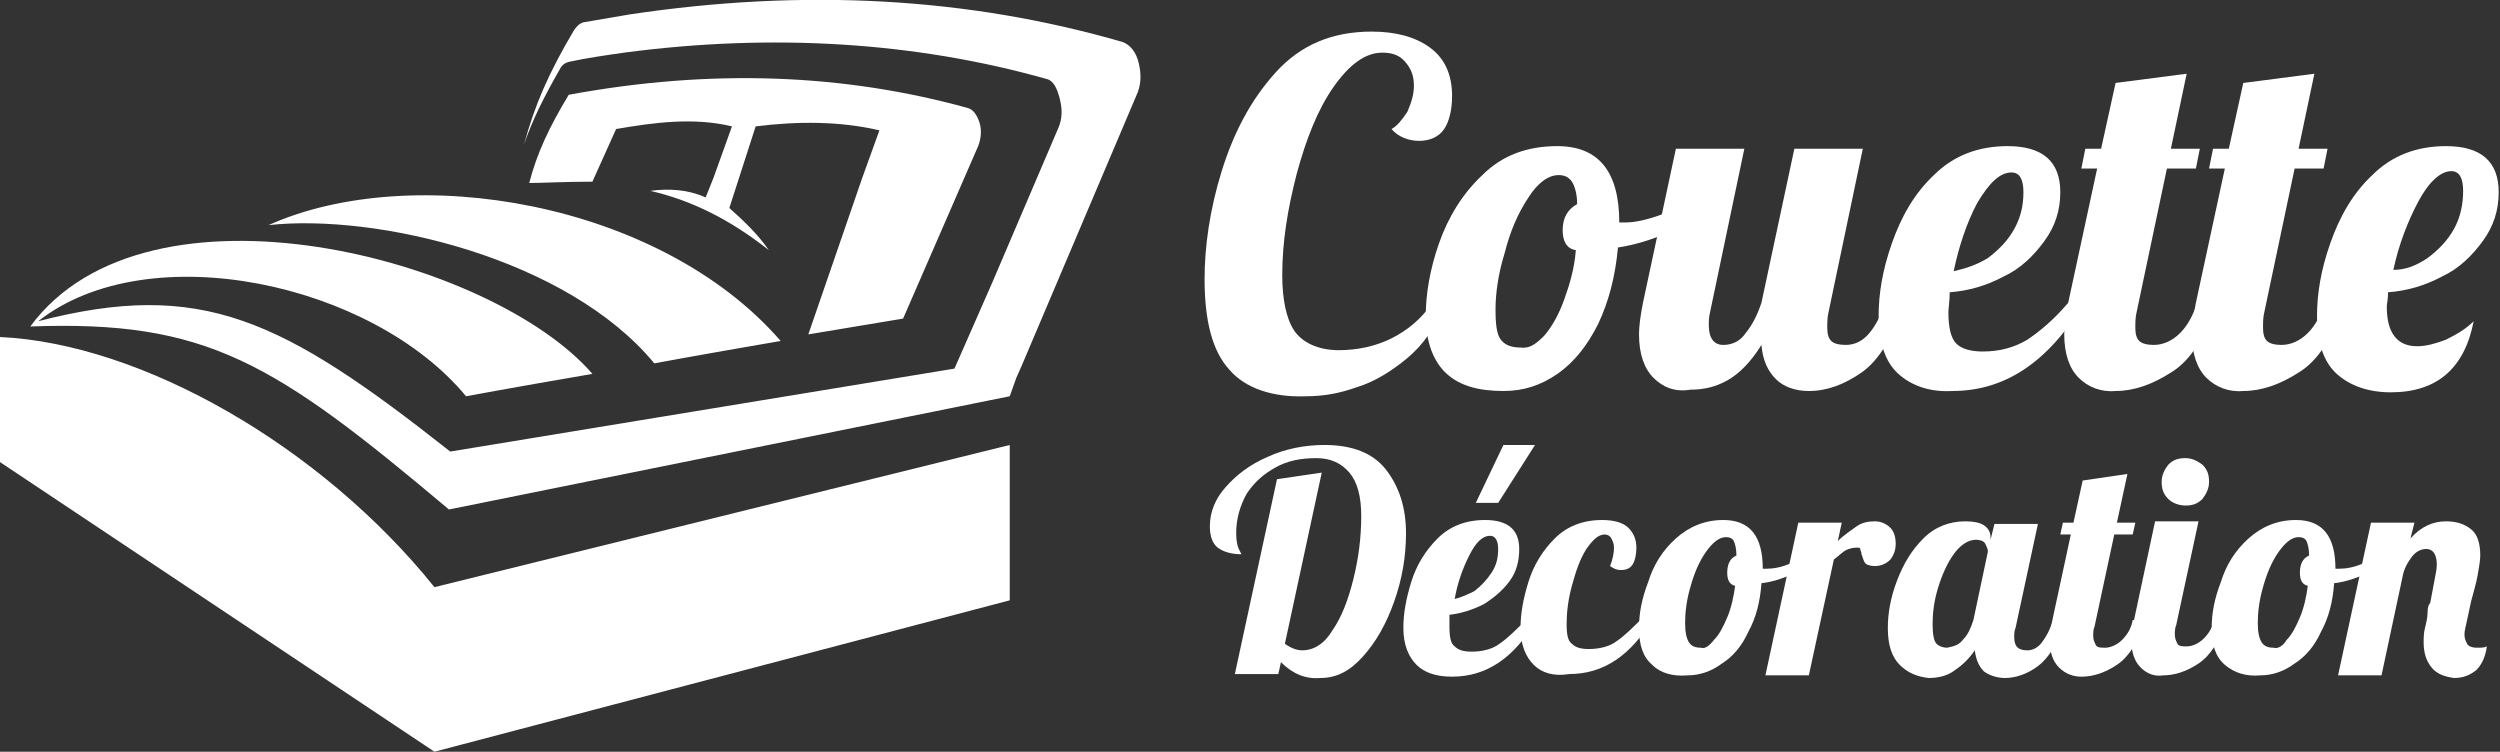 <?xml version="1.0" encoding="utf-8"?>
<!-- Generator: Adobe Illustrator 24.1.0, SVG Export Plug-In . SVG Version: 6.00 Build 0)  -->
<svg version="1.1" id="Calque_1" xmlns="http://www.w3.org/2000/svg" xmlns:xlink="http://www.w3.org/1999/xlink" x="0px" y="0px"
	 width="189.9px" height="57.1px" viewBox="0 0 189.9 57.1" style="enable-background:new 0 0 189.9 57.1;" xml:space="preserve">
<rect x="0" y="0" width="189.9" height="57.1" fill="#333333" stroke="none"/>
<style type="text/css">
	.st0{fill:#FFFFFF;}
	.st1{fill-rule:evenodd;clip-rule:evenodd;fill:#FFFFFF;}
</style>
<g>
	<g>
		<path class="st0" d="M93.4,28.1c-1.3-1.4-1.9-3.7-1.9-6.9c0-2.5,0.4-5.3,1.3-8.2s2.2-5.4,4.1-7.5s4.3-3.1,7.3-3.1
			c1.8,0,3.3,0.4,4.4,1.2s1.7,2,1.7,3.7c0,1-0.2,1.9-0.6,2.5s-1.1,0.9-1.9,0.9s-1.6-0.3-2.1-0.9c0.4-0.2,0.8-0.7,1.2-1.3
			c0.3-0.7,0.5-1.3,0.5-2s-0.2-1.2-0.5-1.6C106.4,4.2,105.8,4,105,4c-1.3,0-2.5,0.9-3.7,2.6s-2.1,4-2.8,6.6
			c-0.7,2.7-1.1,5.2-1.1,7.7c0,1.8,0.3,3.3,0.9,4.2s1.8,1.5,3.4,1.5c1.4,0,2.8-0.3,4-0.9s2.3-1.5,3.1-2.7l0.8,0.4
			c-0.6,1.5-1.5,2.8-2.7,3.8s-2.5,1.8-3.8,2.2c-1.4,0.5-2.6,0.7-3.9,0.7C96.7,30.2,94.6,29.5,93.4,28.1z"/>
		<path class="st0" d="M109.9,28.4c-1-0.9-1.6-2.4-1.6-4.4c0-1.6,0.3-3.5,1-5.5s1.8-3.8,3.3-5.2c1.5-1.5,3.4-2.2,5.7-2.2
			c3.1,0,4.7,1.9,4.7,5.8l0,0c0.1,0,0.2,0,0.4,0c0.8,0,1.7-0.2,2.8-0.6c1-0.4,2-0.9,2.8-1.5l0.3,1c-0.7,0.8-1.6,1.4-2.7,1.9
			s-2.4,0.9-3.7,1.1c-0.2,2.2-0.7,4.1-1.5,5.8c-0.8,1.6-1.8,2.9-3.1,3.8c-1.3,0.9-2.6,1.3-4.1,1.3C112.3,29.7,110.9,29.3,109.9,28.4
			z M117.3,25.5c0.6-0.7,1.1-1.6,1.5-2.7s0.8-2.4,0.9-3.8c-0.7-0.1-1-0.7-1-1.5c0-1,0.4-1.6,1.1-2c0-0.8-0.2-1.4-0.4-1.7
			c-0.2-0.3-0.5-0.5-1-0.5c-0.8,0-1.6,0.6-2.3,1.7c-0.8,1.2-1.4,2.6-1.8,4.2c-0.5,1.6-0.7,3.1-0.7,4.3c0,1.2,0.1,1.9,0.4,2.3
			s0.8,0.6,1.5,0.6C116.2,26.5,116.7,26.1,117.3,25.5z"/>
		<path class="st0" d="M125.6,28.7c-0.7-0.7-1.1-1.8-1.1-3.3c0-0.6,0.1-1.4,0.3-2.4l2.5-11.7h5.2l-2.6,12.4c-0.1,0.4-0.1,0.7-0.1,1
			c0,1,0.4,1.5,1.1,1.5c0.7,0,1.3-0.3,1.7-0.9c0.5-0.6,0.9-1.4,1.2-2.3l2.5-11.7h5.2l-2.6,12.4c-0.1,0.4-0.1,0.8-0.1,1.2
			c0,0.5,0.1,0.8,0.3,1s0.6,0.3,1.1,0.3c0.7,0,1.3-0.3,1.8-0.9s0.9-1.4,1.2-2.3h1.5c-0.9,2.6-2,4.4-3.3,5.3c-1.3,0.9-2.6,1.4-4,1.4
			c-1,0-1.9-0.3-2.5-0.9s-1-1.4-1.1-2.6c-0.8,1.3-1.7,2.2-2.6,2.7c-0.9,0.5-1.8,0.7-2.8,0.7C127.2,29.8,126.3,29.4,125.6,28.7z"/>
		<path class="st0" d="M144.2,28.4c-1-0.9-1.5-2.4-1.5-4.4c0-1.7,0.3-3.5,1-5.5s1.7-3.8,3.2-5.2c1.5-1.5,3.4-2.2,5.6-2.2
			c2.7,0,4,1.2,4,3.5c0,1.4-0.4,2.6-1.2,3.7s-1.8,2.1-3.1,2.7c-1.3,0.7-2.7,1.1-4.1,1.2c0,0.7-0.1,1.2-0.1,1.5c0,1.2,0.2,2,0.6,2.4
			c0.4,0.4,1.1,0.6,2,0.6c1.3,0,2.4-0.3,3.4-0.9c0.9-0.6,2-1.5,3.1-2.8h1.2c-2.7,4.5-6,6.7-10,6.7C146.6,29.8,145.2,29.3,144.2,28.4
			z M151,19.6c0.8-0.6,1.5-1.3,2-2.2c0.5-0.9,0.7-1.8,0.7-2.8s-0.3-1.5-0.9-1.5c-0.9,0-1.7,0.8-2.6,2.3c-0.8,1.5-1.4,3.3-1.8,5.2
			C149.3,20.4,150.2,20.1,151,19.6z"/>
		<path class="st0" d="M157.9,28.7c-0.7-0.7-1.1-1.8-1.1-3.3c0-0.6,0.1-1.4,0.3-2.4l2.2-10.2h-1.2l0.3-1.5h1.2l1.1-5l5.4-0.7
			l-1.2,5.7h2.2l-0.3,1.5h-2.2l-2.3,10.9c-0.1,0.4-0.1,0.8-0.1,1.2c0,0.5,0.1,0.8,0.3,1s0.6,0.3,1.1,0.3c0.7,0,1.4-0.3,2-0.9
			s1-1.4,1.3-2.3h1.5c-0.9,2.6-2,4.4-3.5,5.3c-1.4,0.9-2.8,1.4-4.2,1.4C159.6,29.8,158.6,29.4,157.9,28.7z"/>
		<path class="st0" d="M167.6,28.7c-0.7-0.7-1.1-1.8-1.1-3.3c0-0.6,0.1-1.4,0.3-2.4l2.2-10.2h-1.2l0.3-1.5h1.2l1.1-5l5.4-0.7
			l-1.2,5.7h2.2l-0.3,1.5h-2.2L172,23.7c-0.1,0.4-0.1,0.8-0.1,1.2c0,0.5,0.1,0.8,0.3,1s0.6,0.3,1.1,0.3c0.7,0,1.4-0.3,2-0.9
			s1-1.4,1.3-2.3h1.5c-0.9,2.6-2,4.4-3.5,5.3c-1.4,0.9-2.8,1.4-4.2,1.4C169.3,29.8,168.3,29.4,167.6,28.7z"/>
		<path class="st0" d="M177.5,28.4c-1-0.9-1.5-2.4-1.5-4.4c0-1.7,0.3-3.5,1-5.5s1.7-3.8,3.2-5.2c1.5-1.5,3.4-2.2,5.6-2.2
			c2.7,0,4,1.2,4,3.5c0,1.4-0.4,2.6-1.2,3.7s-1.8,2.1-3.1,2.7c-1.3,0.7-2.7,1.1-4.1,1.2c0,0.5-0.1,0.9-0.1,1.1c0,2,0.8,3,2.3,3
			c0.7,0,1.4-0.2,2.2-0.5c0.8-0.4,1.5-0.8,2.1-1.4c-0.7,3.6-2.8,5.4-6.3,5.4C179.9,29.8,178.5,29.3,177.5,28.4z M184.4,19.6
			c0.8-0.6,1.5-1.3,2-2.2c0.5-0.9,0.7-1.9,0.7-2.9s-0.3-1.5-0.9-1.5c-0.8,0-1.7,0.8-2.5,2.3s-1.5,3.3-1.9,5.2
			C182.7,20.5,183.5,20.2,184.4,19.6z"/>
		<path class="st0" d="M97.3,50.3l-0.2,0.9h-3.3L97,36.4l3.4-0.5l-2.8,13c0.4,0.3,0.9,0.5,1.3,0.5c0.9,0,1.7-0.5,2.3-1.5
			c0.7-1,1.2-2.3,1.6-3.9c0.4-1.6,0.6-3.2,0.6-4.8c0-1.5-0.3-2.6-0.9-3.3s-1.4-1.1-2.5-1.1c-1.2,0-2.2,0.2-3.1,0.7s-1.6,1.1-2.2,2
			c-0.5,0.9-0.8,1.9-0.8,3c0,0.6,0.1,1,0.2,1.2s0.2,0.4,0.2,0.4c-0.8,0-1.4-0.2-1.8-0.5s-0.6-0.9-0.6-1.6c0-1.1,0.4-2.1,1.2-3
			c0.8-0.9,1.8-1.7,3.2-2.3c1.3-0.6,2.8-0.9,4.3-0.9c2.1,0,3.7,0.6,4.7,1.9c1,1.3,1.5,2.9,1.5,4.8c0,1.8-0.3,3.5-0.9,5.2
			s-1.4,3.1-2.4,4.2c-1,1.1-2,1.6-3.2,1.6C99.2,51.6,98.2,51.2,97.3,50.3z"/>
		<path class="st0" d="M107.6,50.5c-0.6-0.6-1-1.5-1-2.8c0-1.1,0.2-2.2,0.6-3.5s1.1-2.4,2-3.3s2.1-1.4,3.6-1.4
			c1.7,0,2.6,0.7,2.6,2.2c0,0.9-0.2,1.7-0.7,2.4s-1.2,1.3-2,1.8c-0.8,0.4-1.7,0.7-2.6,0.8c0,0.5,0,0.8,0,0.9c0,0.8,0.1,1.3,0.4,1.5
			c0.3,0.3,0.7,0.4,1.3,0.4c0.8,0,1.6-0.2,2.1-0.6c0.6-0.4,1.2-1,2-1.8h0.8c-1.7,2.9-3.8,4.3-6.4,4.3
			C109.1,51.4,108.2,51.1,107.6,50.5z M112,44.9c0.5-0.4,0.9-0.8,1.3-1.4s0.5-1.2,0.5-1.8s-0.2-1-0.6-1c-0.6,0-1.1,0.5-1.6,1.5
			s-0.9,2.1-1.1,3.3C110.9,45.4,111.4,45.2,112,44.9z M114.2,33.8h2.4l-2.8,4.4h-1.7L114.2,33.8z"/>
		<path class="st0" d="M116.5,50.5c-0.6-0.6-1-1.5-1-2.8c0-1.1,0.2-2.2,0.6-3.5s1.1-2.4,2-3.3s2.1-1.4,3.6-1.4c0.9,0,1.6,0.2,2,0.6
			c0.4,0.4,0.6,0.9,0.6,1.5c0,0.5-0.1,1-0.3,1.3c-0.2,0.3-0.5,0.4-0.9,0.4c-0.3,0-0.5-0.1-0.8-0.3c0.2-0.5,0.3-1,0.3-1.4
			c0-0.3-0.1-0.5-0.2-0.7s-0.3-0.3-0.5-0.3c-0.5,0-0.9,0.4-1.4,1.1c-0.5,0.8-0.8,1.7-1.1,2.8s-0.4,2.1-0.4,2.9
			c0,0.8,0.1,1.3,0.4,1.5c0.3,0.3,0.7,0.4,1.3,0.4c0.8,0,1.6-0.2,2.1-0.6c0.6-0.4,1.2-1,2-1.8h0.8c-1.7,2.9-3.8,4.3-6.4,4.3
			C118,51.4,117.1,51.1,116.5,50.5z"/>
		<path class="st0" d="M125.5,50.5c-0.7-0.6-1-1.5-1-2.8c0-1.1,0.2-2.2,0.7-3.5c0.4-1.3,1.1-2.4,2.1-3.3c1-0.9,2.2-1.4,3.6-1.4
			c2,0,3,1.2,3,3.7l0,0c0,0,0.1,0,0.3,0c0.5,0,1.1-0.1,1.8-0.4c0.7-0.3,1.3-0.6,1.8-1l0.2,0.6c-0.4,0.5-1,0.9-1.8,1.2
			c-0.7,0.3-1.5,0.6-2.4,0.7c-0.1,1.4-0.4,2.6-1,3.7c-0.5,1.1-1.2,1.9-2,2.4c-0.8,0.6-1.7,0.9-2.6,0.9
			C127,51.4,126.1,51.1,125.5,50.5z M130.2,48.6c0.4-0.4,0.7-1,1-1.7s0.5-1.6,0.6-2.4c-0.4-0.1-0.6-0.4-0.6-1s0.2-1.1,0.7-1.3
			c0-0.5-0.1-0.9-0.2-1.1c-0.1-0.2-0.3-0.3-0.6-0.3c-0.5,0-1,0.4-1.5,1.1s-0.9,1.6-1.2,2.7c-0.3,1-0.4,2-0.4,2.7s0.1,1.2,0.3,1.5
			s0.5,0.4,0.9,0.4C129.5,49.3,129.8,49.1,130.2,48.6z"/>
		<path class="st0" d="M136.6,39.7h3.3l-0.3,1.4c0.5-0.5,1-0.8,1.4-1.1s0.9-0.4,1.4-0.4s0.9,0.2,1.2,0.5s0.4,0.8,0.4,1.2
			s-0.1,0.8-0.4,1.2c-0.3,0.3-0.7,0.5-1.2,0.5c-0.3,0-0.6-0.1-0.7-0.2s-0.2-0.4-0.3-0.7c0-0.2-0.1-0.3-0.1-0.4
			c0-0.1-0.1-0.1-0.3-0.1c-0.3,0-0.6,0.1-0.8,0.2c-0.2,0.1-0.5,0.4-0.9,0.7l-1.9,8.8h-3.3L136.6,39.7z"/>
		<path class="st0" d="M144.3,50.5c-0.6-0.6-0.9-1.5-0.9-2.8c0-1.1,0.2-2.3,0.7-3.6s1.1-2.3,2-3.2s2-1.3,3.2-1.3
			c0.6,0,1.1,0.1,1.4,0.3s0.5,0.5,0.5,0.9V41l0.3-1.2h3.3l-1.7,7.9c-0.1,0.2-0.1,0.5-0.1,0.7c0,0.7,0.3,1,1,1c0.4,0,0.8-0.2,1.1-0.6
			c0.3-0.4,0.6-0.9,0.8-1.6h1c-0.6,1.7-1.3,2.8-2.1,3.4s-1.7,0.9-2.5,0.9c-0.6,0-1.2-0.2-1.6-0.5c-0.4-0.4-0.6-0.9-0.7-1.6
			c-0.4,0.6-0.9,1.1-1.5,1.5c-0.5,0.4-1.2,0.6-2,0.6C145.6,51.4,144.9,51.1,144.3,50.5z M149.1,48.6c0.4-0.4,0.6-0.9,0.8-1.5
			l1.1-5.2c0-0.2-0.1-0.4-0.2-0.6s-0.4-0.3-0.7-0.3c-0.6,0-1.2,0.4-1.7,1.1s-0.9,1.6-1.2,2.6s-0.4,1.9-0.4,2.7s0.1,1.3,0.3,1.5
			s0.5,0.3,0.8,0.3C148.4,49.1,148.8,49,149.1,48.6z"/>
		<path class="st0" d="M156.4,50.7c-0.5-0.5-0.7-1.2-0.7-2.1c0-0.4,0.1-0.9,0.2-1.5l1.4-6.5h-0.8l0.2-0.9h0.8l0.7-3.2l3.4-0.5
			l-0.8,3.7h1.4l-0.2,0.9h-1.4l-1.5,7c-0.1,0.2-0.1,0.5-0.1,0.7c0,0.3,0.1,0.5,0.2,0.7s0.4,0.2,0.7,0.2c0.4,0,0.9-0.2,1.3-0.6
			c0.4-0.4,0.7-0.9,0.8-1.5h1c-0.6,1.7-1.3,2.8-2.2,3.4c-0.9,0.6-1.8,0.9-2.7,0.9C157.5,51.4,156.9,51.2,156.4,50.7z"/>
		<path class="st0" d="M162.6,50.7c-0.5-0.5-0.7-1.2-0.7-2.1c0-0.4,0.1-0.9,0.2-1.5l1.6-7.5h3.3l-1.7,7.9c-0.1,0.2-0.1,0.5-0.1,0.7
			c0,0.3,0.1,0.5,0.2,0.7s0.4,0.2,0.7,0.2c0.4,0,0.9-0.2,1.3-0.6c0.4-0.4,0.7-0.9,0.8-1.5h1c-0.6,1.7-1.3,2.8-2.2,3.4
			c-0.9,0.6-1.8,0.9-2.7,0.9C163.7,51.4,163.1,51.2,162.6,50.7z M164.7,37.9c-0.4-0.4-0.5-0.8-0.5-1.3s0.2-0.9,0.5-1.3
			c0.4-0.4,0.8-0.5,1.3-0.5s0.9,0.2,1.3,0.5c0.4,0.4,0.5,0.8,0.5,1.3s-0.2,0.9-0.5,1.3c-0.4,0.4-0.8,0.5-1.3,0.5
			S165,38.2,164.7,37.9z"/>
		<path class="st0" d="M169,50.5c-0.7-0.6-1-1.5-1-2.8c0-1.1,0.2-2.2,0.7-3.5c0.4-1.3,1.1-2.4,2.1-3.3c1-0.9,2.2-1.4,3.6-1.4
			c2,0,3,1.2,3,3.7l0,0c0,0,0.1,0,0.3,0c0.5,0,1.1-0.1,1.8-0.4c0.7-0.3,1.3-0.6,1.8-1l0.2,0.6c-0.4,0.5-1,0.9-1.8,1.2
			c-0.7,0.3-1.5,0.6-2.4,0.7c-0.1,1.4-0.4,2.6-1,3.7c-0.5,1.1-1.2,1.9-2,2.4c-0.8,0.6-1.7,0.9-2.6,0.9
			C170.6,51.4,169.7,51.1,169,50.5z M173.7,48.6c0.4-0.4,0.7-1,1-1.7s0.5-1.6,0.6-2.4c-0.4-0.1-0.6-0.4-0.6-1s0.2-1.1,0.7-1.3
			c0-0.5-0.1-0.9-0.2-1.1c-0.1-0.2-0.3-0.3-0.6-0.3c-0.5,0-1,0.4-1.5,1.1s-0.9,1.6-1.2,2.7c-0.3,1-0.4,2-0.4,2.7s0.1,1.2,0.3,1.5
			s0.5,0.4,0.9,0.4C173,49.3,173.4,49.1,173.7,48.6z"/>
		<path class="st0" d="M184.7,50.7c-0.4-0.5-0.6-1.1-0.6-1.9c0-0.3,0-0.7,0.1-1.1c0.1-0.4,0.2-0.8,0.2-1.2s0.1-0.6,0.2-0.7
			c0.1-0.5,0.2-1.1,0.3-1.6s0.2-1,0.2-1.3c0-0.8-0.3-1.2-0.8-1.2c-0.4,0-0.8,0.2-1.1,0.6c-0.3,0.4-0.6,0.9-0.7,1.5l-1.6,7.5h-3.3
			l2.5-11.6h3.3l-0.3,1.2c0.8-0.9,1.7-1.3,2.7-1.3c0.8,0,1.4,0.2,1.9,0.6c0.5,0.4,0.7,1.1,0.7,2c0,0.4-0.1,0.9-0.2,1.5
			s-0.3,1.2-0.5,2c-0.1,0.5-0.2,0.9-0.3,1.4s-0.2,0.8-0.2,1.1s0.1,0.5,0.2,0.7c0.1,0.2,0.4,0.3,0.7,0.3c0.4,0,0.6,0,0.8-0.1
			c-0.1,0.8-0.4,1.4-0.8,1.8c-0.5,0.4-1,0.6-1.7,0.6C185.7,51.4,185.1,51.2,184.7,50.7z"/>
	</g>
</g>
<path class="st1" d="M45,28.4c-6.4,1.1-9.6,1.7-9.6,1.7c-7.1-8.6-24.1-12.3-32.5-5.7c12.4-3.2,18.5-0.2,31.3,9.9L72.5,28l1.1-2.5
	l1.8-4.1l5-11.7c0.3-0.7,0.3-1.4,0.1-2.2S80,6.1,79.5,6c-9.9-2.8-20.8-3.5-32.1-2c-1.4,0.2-2.8,0.4-4.2,0.7
	c-0.3,0.1-0.5,0.2-0.7,0.6c-1.2,2.1-2.1,3.9-2.7,5.7c-0.2,0,0.2,0,0,0c0.8-3,1.9-5.5,3.8-8.7C43.8,2,44,1.8,44.3,1.7
	c1.2-0.2,2.3-0.4,3.5-0.6c13.3-2,25.8-1.3,37.5,2.1c0.5,0.2,1,0.7,1.2,1.6c0.2,0.8,0.2,1.7-0.2,2.5l-8.7,20.5l-0.4,0.9l-0.5,1.4
	l-42.6,8.6C20.8,27.5,15.7,24.3,2.3,24.8C11.2,12.7,37.4,19.6,45,28.4 M59.3,25.9c-6.4,1.1-9.6,1.7-9.6,1.7
	c-6.6-8-21.1-11.4-29.3-10.5C31.3,12.2,50.1,15.3,59.3,25.9z M58.4,19c-2.9-2.3-5.9-3.8-9-4.5c1.4-0.2,2.9-0.1,4.2,0.5l0.6-1.5
	l1.4-3.9c-2.9-0.7-5.9-0.3-8.8,0.2l-1.8,4c-2.1,0-3.8,0.1-4.8,0.1c0.6-2.3,1.5-4.2,3-6.7c10.8-2,20.9-1.6,30.3,1
	c0.4,0.1,0.7,0.5,0.9,1.1c0.2,0.6,0.1,1.3-0.1,1.8l-5.7,13.1l-7.2,1.2l4.1-11.9l1.3-3.6c-3-0.7-6.2-0.7-9.4-0.3l-2,6.2
	C56.4,16.7,57.5,17.7,58.4,19z M76.7,33.8v11.8L33,57.1l-33-22v-9.5c10.8,0.5,24.4,8.3,33,19L76.7,33.8z"/>
</svg>
